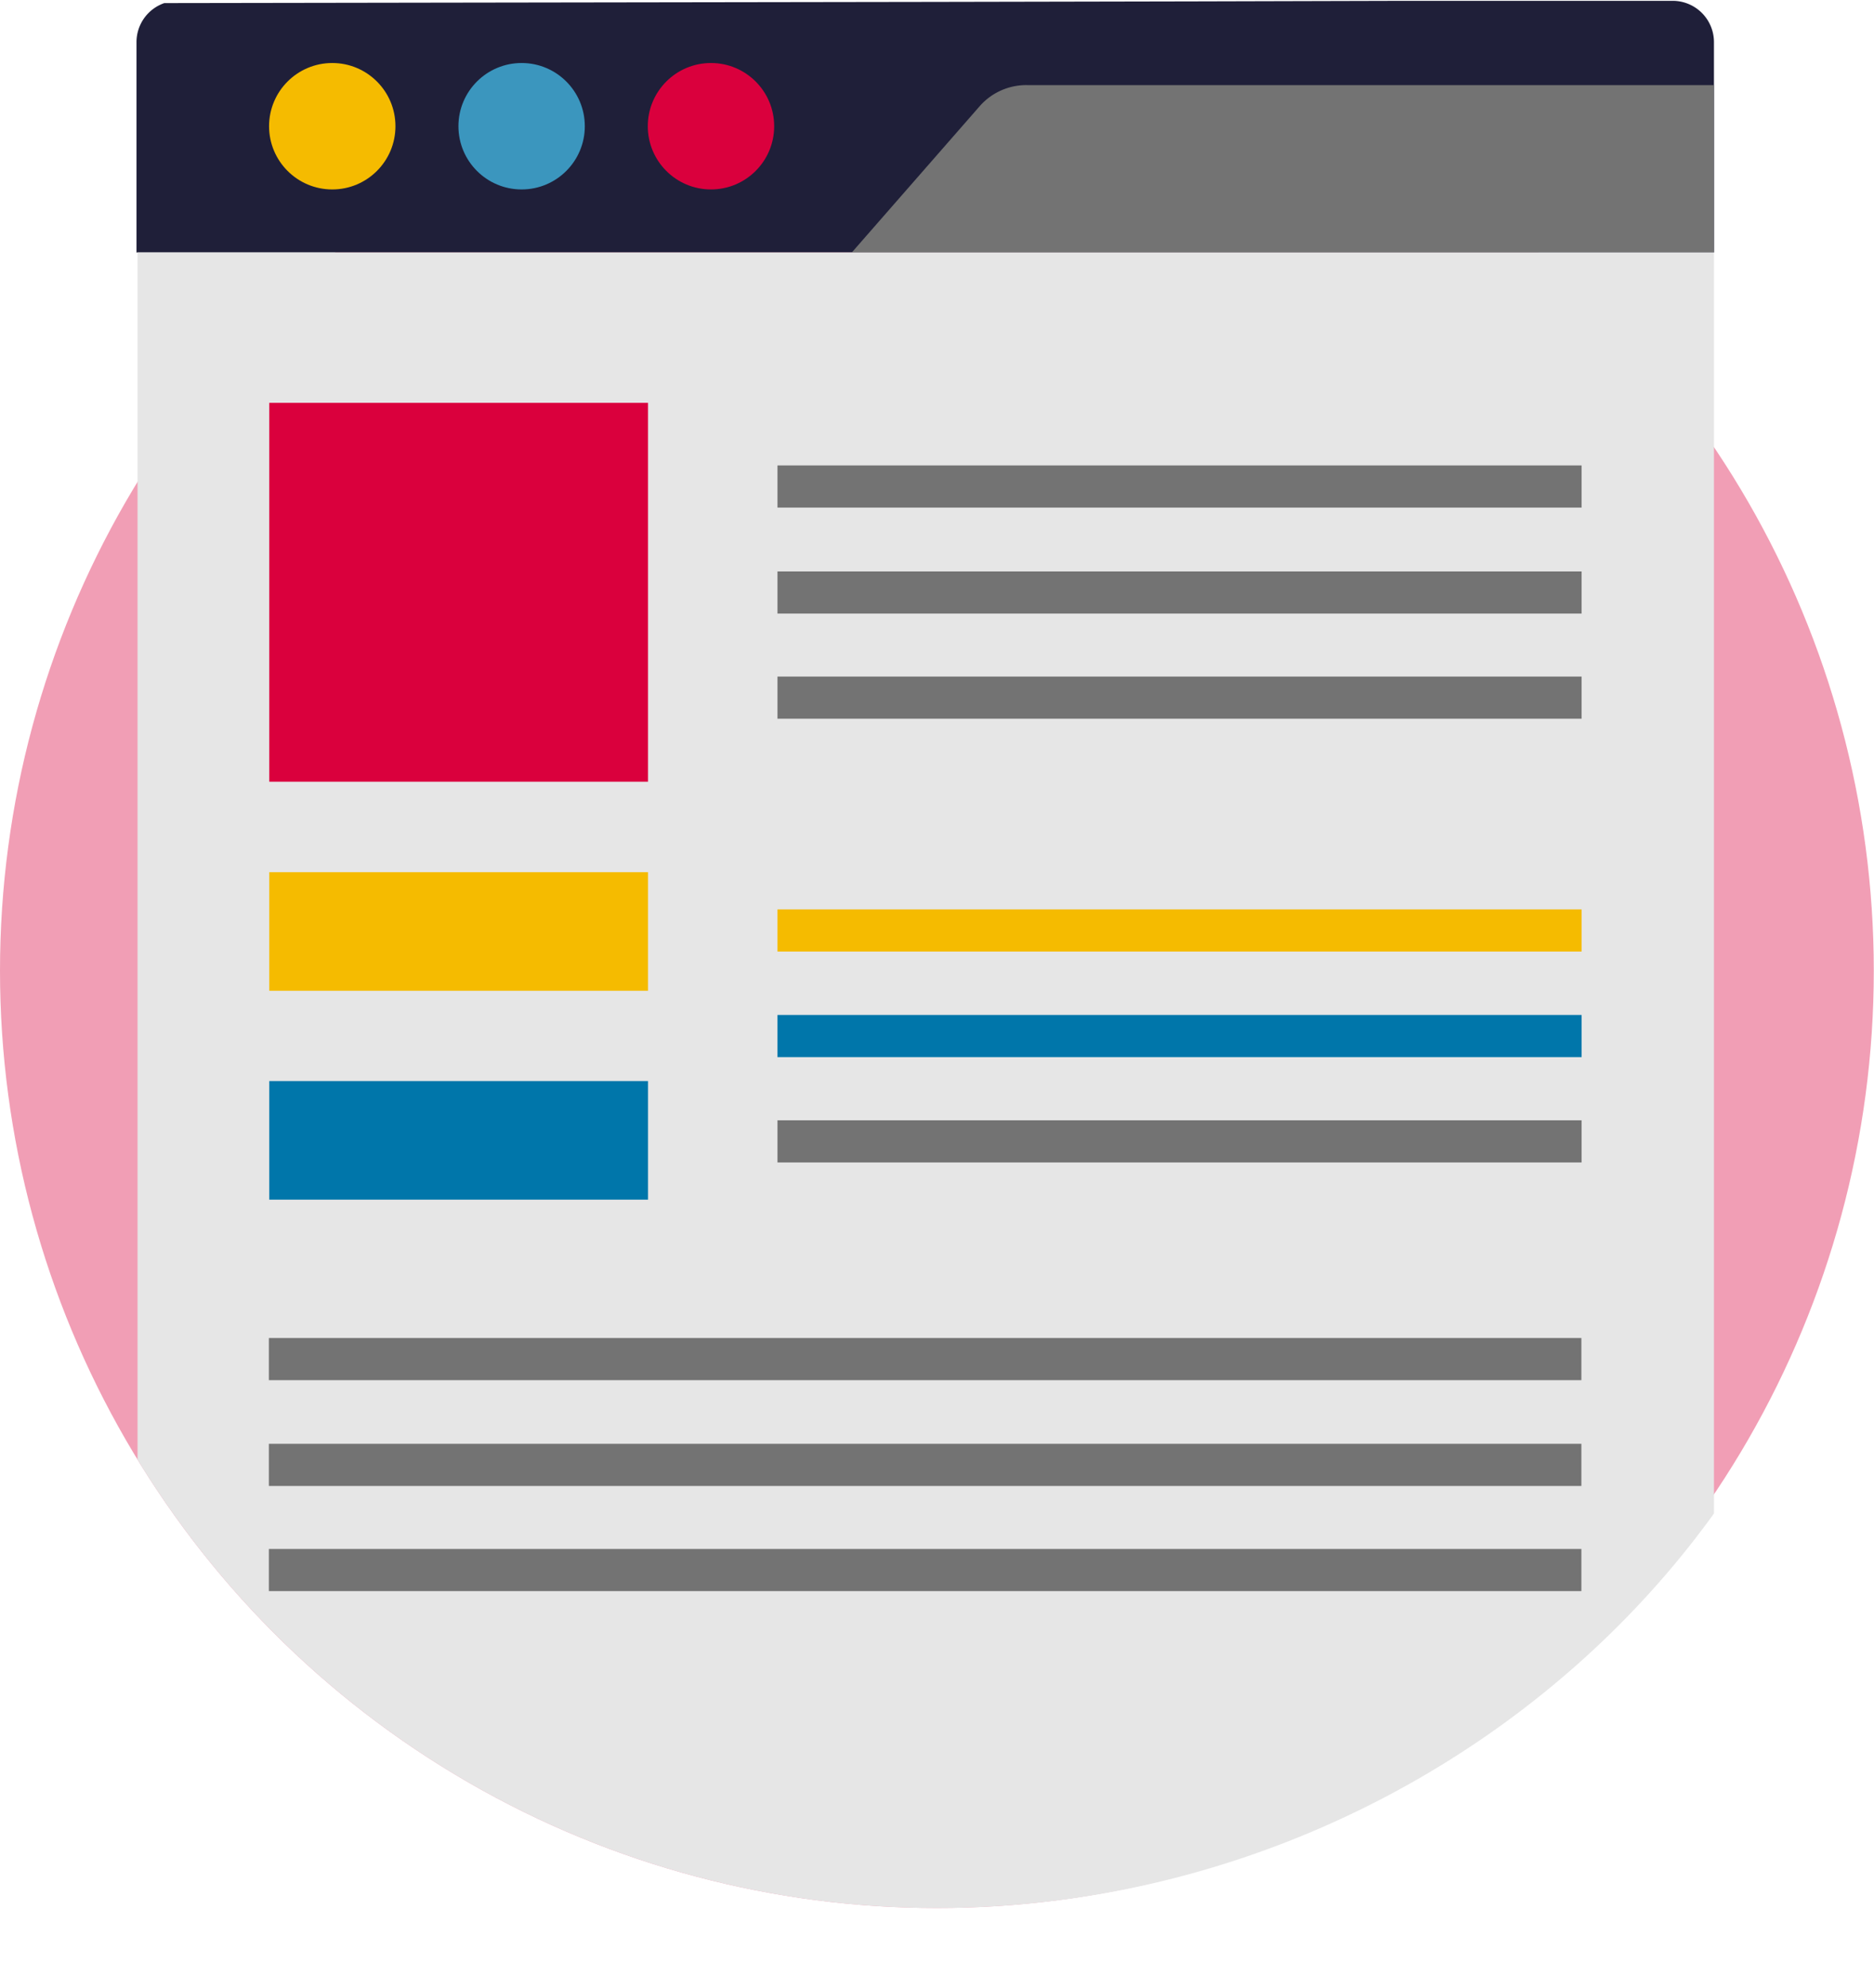 <svg xmlns="http://www.w3.org/2000/svg" xmlns:xlink="http://www.w3.org/1999/xlink" viewBox="0 0 90.75 96.24"><defs><style>.cls-1{fill:none;}.cls-2{fill:#f19eb5;}.cls-3{clip-path:url(#clip-path);}.cls-4{fill:#1f1f39;}.cls-5{fill:#737373;}.cls-6{fill:#e6e6e6;}.cls-7{fill:#f5bb00;}.cls-8{fill:#3b96be;}.cls-9{fill:#da003d;}.cls-10{fill:#0076aa;}</style><clipPath id="clip-path" transform="translate(0 -0.04)"><path class="cls-1" d="M90.75,47C92.27,72,70.43,92.4,45.38,92.4A45.37,45.37,0,0,1,0,47C0-4.92,3.92.2,7.88.19,14.51.17,75.69.12,83,0,88.44-.09,88.32,6.94,90.75,47Z"/></clipPath></defs><g id="レイヤー_2" data-name="レイヤー 2"><g id="レイヤー_3" data-name="レイヤー 3"><circle class="cls-2" cx="45.37" cy="46.99" r="45.37"/><g class="cls-3"><path class="cls-4" d="M83,12.26H6.61V2.08a2,2,0,0,1,2-2H81a2,2,0,0,1,2,2Z" transform="translate(0 -0.04)"/><path class="cls-5" d="M83,12.26H41.25l6.21-7.1a3,3,0,0,1,2.3-1H83Z" transform="translate(0 -0.04)"/><path class="cls-6" d="M80,96.28H9.66a3,3,0,0,1-3-2.87V12.26H83V93.41A3,3,0,0,1,80,96.28Z" transform="translate(0 -0.04)"/><circle class="cls-7" cx="16.09" cy="6.11" r="3.06"/><circle class="cls-8" cx="25.26" cy="6.11" r="3.06"/><circle class="cls-9" cx="34.43" cy="6.11" r="3.06"/><rect class="cls-7" x="13.04" y="42.22" width="18.34" height="5.74"/><rect class="cls-10" x="13.04" y="52.33" width="18.34" height="5.74"/><rect class="cls-5" x="37.65" y="22.53" width="38.94" height="2.04"/><rect class="cls-5" x="37.65" y="27.66" width="38.94" height="2.04"/><rect class="cls-5" x="37.65" y="32.75" width="38.94" height="2.04"/><rect class="cls-5" x="13.02" y="64.77" width="63.56" height="2.04"/><rect class="cls-5" x="13.02" y="69.89" width="63.56" height="2.04"/><rect class="cls-5" x="13.02" y="74.98" width="63.56" height="2.04"/><rect class="cls-7" x="37.65" y="44.02" width="38.94" height="2.04"/><rect class="cls-10" x="37.65" y="49.13" width="38.94" height="2.04"/><rect class="cls-5" x="37.65" y="54.23" width="38.94" height="2.04"/><rect class="cls-9" x="13.04" y="19.5" width="18.34" height="18.34"/></g></g></g></svg>